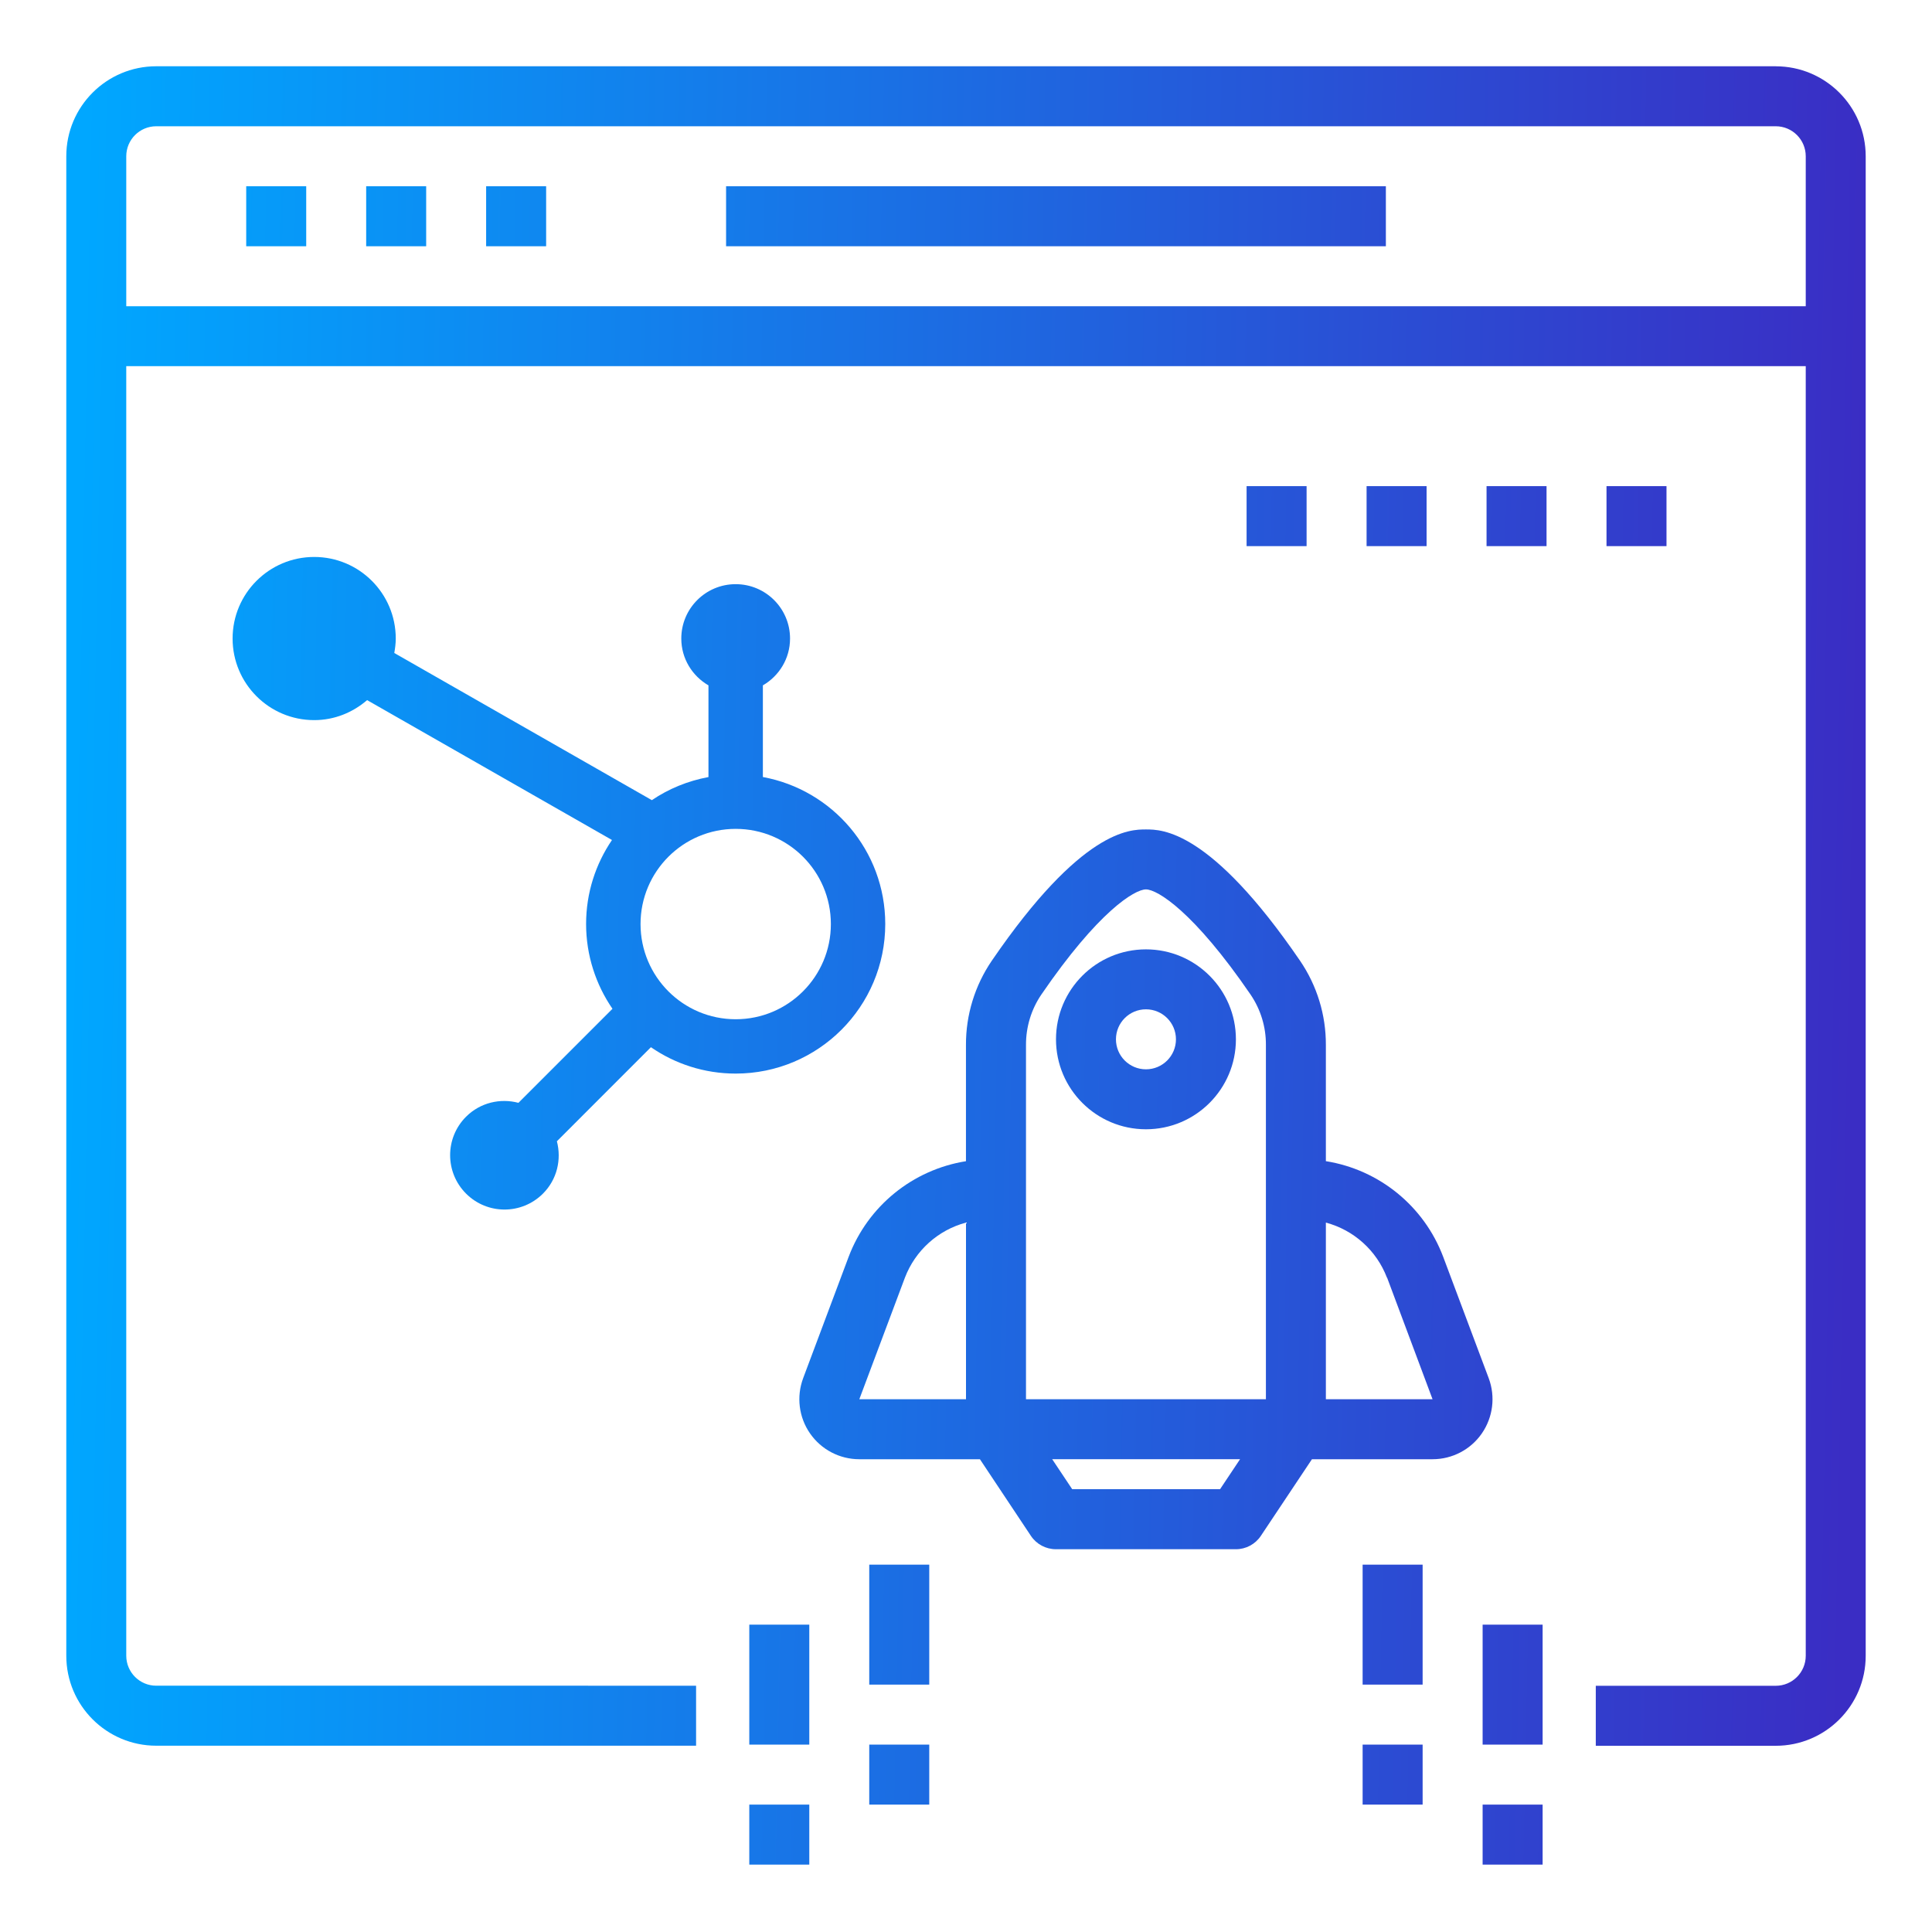 <?xml version="1.0" encoding="UTF-8"?> <svg xmlns="http://www.w3.org/2000/svg" xmlns:xlink="http://www.w3.org/1999/xlink" id="Layer_1" data-name="Layer 1" viewBox="0 0 512 512"><defs><style> .cls-1 { fill: url(#Unbenannter_Verlauf_14-17); } .cls-2 { fill: url(#Unbenannter_Verlauf_14-19); } .cls-3 { fill: url(#Unbenannter_Verlauf_14-11); } .cls-4 { fill: url(#Unbenannter_Verlauf_14-10); } .cls-5 { fill: url(#Unbenannter_Verlauf_14-12); } .cls-6 { fill: url(#Unbenannter_Verlauf_14-13); } .cls-7 { fill: url(#Unbenannter_Verlauf_14-18); } .cls-8 { fill: url(#Unbenannter_Verlauf_14-15); } .cls-9 { fill: url(#Unbenannter_Verlauf_14-14); } .cls-10 { fill: url(#Unbenannter_Verlauf_14-16); } .cls-11 { fill: url(#Unbenannter_Verlauf_14-20); } .cls-12 { fill: url(#Unbenannter_Verlauf_14-5); } .cls-13 { fill: url(#Unbenannter_Verlauf_14-4); } .cls-14 { fill: url(#Unbenannter_Verlauf_14-3); } .cls-15 { fill: url(#Unbenannter_Verlauf_14-7); } .cls-16 { fill: url(#Unbenannter_Verlauf_14-6); } .cls-17 { fill: url(#Unbenannter_Verlauf_14-2); } .cls-18 { fill: url(#Unbenannter_Verlauf_14-9); } .cls-19 { fill: url(#Unbenannter_Verlauf_14-8); } .cls-20 { fill: url(#Unbenannter_Verlauf_14); } </style><linearGradient id="Unbenannter_Verlauf_14" data-name="Unbenannter Verlauf 14" x1="18.41" y1="232.31" x2="492.17" y2="241.57" gradientUnits="userSpaceOnUse"><stop offset="0" stop-color="#00a7ff"></stop><stop offset="1" stop-color="#3a2dc4"></stop></linearGradient><linearGradient id="Unbenannter_Verlauf_14-2" data-name="Unbenannter Verlauf 14" x1="16.89" y1="309.8" x2="490.65" y2="319.06" xlink:href="#Unbenannter_Verlauf_14"></linearGradient><linearGradient id="Unbenannter_Verlauf_14-3" data-name="Unbenannter Verlauf 14" x1="17.68" y1="269.84" x2="491.43" y2="279.11" xlink:href="#Unbenannter_Verlauf_14"></linearGradient><linearGradient id="Unbenannter_Verlauf_14-4" data-name="Unbenannter Verlauf 14" x1="14.67" y1="423.62" x2="488.43" y2="432.88" xlink:href="#Unbenannter_Verlauf_14"></linearGradient><linearGradient id="Unbenannter_Verlauf_14-5" data-name="Unbenannter Verlauf 14" x1="13.89" y1="463.34" x2="487.65" y2="472.61" xlink:href="#Unbenannter_Verlauf_14"></linearGradient><linearGradient id="Unbenannter_Verlauf_14-6" data-name="Unbenannter Verlauf 14" x1="14.37" y1="438.89" x2="488.13" y2="448.15" xlink:href="#Unbenannter_Verlauf_14"></linearGradient><linearGradient id="Unbenannter_Verlauf_14-7" data-name="Unbenannter Verlauf 14" x1="13.59" y1="478.61" x2="487.35" y2="487.88" xlink:href="#Unbenannter_Verlauf_14"></linearGradient><linearGradient id="Unbenannter_Verlauf_14-8" data-name="Unbenannter Verlauf 14" x1="14.62" y1="426.17" x2="488.38" y2="435.44" xlink:href="#Unbenannter_Verlauf_14"></linearGradient><linearGradient id="Unbenannter_Verlauf_14-9" data-name="Unbenannter Verlauf 14" x1="13.84" y1="465.9" x2="487.6" y2="475.17" xlink:href="#Unbenannter_Verlauf_14"></linearGradient><linearGradient id="Unbenannter_Verlauf_14-10" data-name="Unbenannter Verlauf 14" x1="14.3" y1="442.69" x2="488.05" y2="451.95" xlink:href="#Unbenannter_Verlauf_14"></linearGradient><linearGradient id="Unbenannter_Verlauf_14-11" data-name="Unbenannter Verlauf 14" x1="13.52" y1="482.41" x2="487.28" y2="491.68" xlink:href="#Unbenannter_Verlauf_14"></linearGradient><linearGradient id="Unbenannter_Verlauf_14-12" data-name="Unbenannter Verlauf 14" x1="18.35" y1="235.46" x2="492.11" y2="244.72" xlink:href="#Unbenannter_Verlauf_14"></linearGradient><linearGradient id="Unbenannter_Verlauf_14-13" data-name="Unbenannter Verlauf 14" x1="21.85" y1="56.3" x2="495.61" y2="65.57" xlink:href="#Unbenannter_Verlauf_14"></linearGradient><linearGradient id="Unbenannter_Verlauf_14-14" data-name="Unbenannter Verlauf 14" x1="21.87" y1="55.68" x2="495.62" y2="64.94" xlink:href="#Unbenannter_Verlauf_14"></linearGradient><linearGradient id="Unbenannter_Verlauf_14-15" data-name="Unbenannter Verlauf 14" x1="21.88" y1="55.06" x2="495.63" y2="64.32" xlink:href="#Unbenannter_Verlauf_14"></linearGradient><linearGradient id="Unbenannter_Verlauf_14-16" data-name="Unbenannter Verlauf 14" x1="20.4" y1="130.56" x2="494.16" y2="139.83" xlink:href="#Unbenannter_Verlauf_14"></linearGradient><linearGradient id="Unbenannter_Verlauf_14-17" data-name="Unbenannter Verlauf 14" x1="20.41" y1="129.94" x2="494.17" y2="139.21" xlink:href="#Unbenannter_Verlauf_14"></linearGradient><linearGradient id="Unbenannter_Verlauf_14-18" data-name="Unbenannter Verlauf 14" x1="20.43" y1="129.32" x2="494.18" y2="138.59" xlink:href="#Unbenannter_Verlauf_14"></linearGradient><linearGradient id="Unbenannter_Verlauf_14-19" data-name="Unbenannter Verlauf 14" x1="20.44" y1="128.7" x2="494.19" y2="137.97" xlink:href="#Unbenannter_Verlauf_14"></linearGradient><linearGradient id="Unbenannter_Verlauf_14-20" data-name="Unbenannter Verlauf 14" x1="21.93" y1="52.26" x2="495.69" y2="61.53" xlink:href="#Unbenannter_Verlauf_14"></linearGradient></defs><path class="cls-20" d="M202.17,205.93v-24.3c4.29-2.49,7.2-7.09,7.2-12.41,0-7.96-6.45-14.41-14.41-14.41s-14.41,6.45-14.41,14.41c0,5.32,2.91,9.92,7.2,12.41v24.3c-5.47,1.01-10.56,3.11-15,6.12l-68.26-39c.22-1.25.39-2.52.39-3.83,0-11.94-9.68-21.62-21.62-21.62s-21.62,9.68-21.62,21.62,9.68,21.62,21.62,21.62c5.39,0,10.25-2.04,14.03-5.3l64.89,37.07c-4.32,6.35-6.86,14.01-6.86,22.27s2.59,16.08,6.99,22.46l-24.92,24.92c-4.8-1.27-10.12-.08-13.88,3.68-5.63,5.63-5.63,14.75,0,20.38,5.63,5.63,14.75,5.63,20.38,0,3.76-3.76,4.95-9.07,3.69-13.87l24.92-24.93c6.38,4.4,14.12,6.99,22.46,6.99,21.89,0,39.64-17.74,39.64-39.64,0-19.43-13.98-35.56-32.43-38.95ZM194.97,270.11c-13.93,0-25.22-11.29-25.22-25.23s11.29-25.22,25.22-25.22,25.22,11.29,25.22,25.22-11.29,25.23-25.22,25.23Z"></path><path class="cls-17" d="M212.84,365.25c-1.82,4.88-1.14,10.35,1.83,14.63s7.85,6.83,13.05,6.83h31.97l13.51,20.31c1.48,2.22,3.97,3.54,6.64,3.54h47.69c2.66,0,5.14-1.33,6.61-3.54l13.54-20.31h31.97c5.21,0,10.09-2.55,13.05-6.83s3.65-9.74,1.83-14.63l-12.08-32.21c-5.07-13.4-16.93-23.06-31.08-25.32v-30.81c.03-7.96-2.36-15.73-6.84-22.3-23.8-34.8-36.63-34.8-40.85-34.8s-17.04,0-40.85,34.8c-4.48,6.57-6.87,14.35-6.84,22.31v30.81c-14.15,2.26-26,11.91-31.08,25.31l-12.08,32.23ZM323.32,394.65h-39.18l-5.3-7.95h49.79l-5.3,7.95ZM367.6,338.6l12.04,32.21h-28.27v-46.81c7.43,1.98,13.45,7.42,16.19,14.6h.04ZM271.9,276.91c-.02-4.75,1.39-9.4,4.06-13.33,15.09-22.05,24.74-27.88,27.73-27.88s12.64,5.83,27.73,27.88c2.67,3.93,4.09,8.58,4.06,13.33v93.9h-63.58v-93.9ZM239.81,338.6c2.74-7.18,8.76-12.62,16.19-14.6v46.81h-28.27l12.08-32.21Z"></path><path class="cls-14" d="M303.69,251.59c-13.17,0-23.84,10.68-23.84,23.84s10.68,23.84,23.84,23.84,23.84-10.68,23.84-23.84-10.68-23.84-23.84-23.84ZM303.69,283.38c-4.39,0-7.95-3.56-7.95-7.95s3.56-7.95,7.95-7.95,7.95,3.56,7.95,7.95-3.56,7.95-7.95,7.95Z"></path><path class="cls-13" d="M361.11,414.65h15.9v31.79h-15.9v-31.79Z"></path><path class="cls-12" d="M361.11,462.34h15.9v15.9h-15.9v-15.9Z"></path><path class="cls-16" d="M392.91,430.55h15.9v31.79h-15.9v-31.79Z"></path><path class="cls-15" d="M392.91,478.24h15.9v15.9h-15.9v-15.9Z"></path><path class="cls-19" d="M230.36,414.65h15.9v31.79h-15.9v-31.79Z"></path><path class="cls-18" d="M230.36,462.34h15.9v15.9h-15.9v-15.9Z"></path><path class="cls-4" d="M198.57,430.55h15.9v31.79h-15.9v-31.79Z"></path><path class="cls-3" d="M198.57,478.24h15.9v15.9h-15.9v-15.9Z"></path><path class="cls-5" d="M470.59,17.56H41.41c-13.17,0-23.84,10.68-23.84,23.84v397.39c0,13.17,10.68,23.84,23.84,23.84h143.06v-15.9H41.41c-4.39,0-7.95-3.56-7.95-7.95V97.04h445.08v341.76c0,4.39-3.56,7.95-7.95,7.95h-47.69v15.9h47.69c13.17,0,23.84-10.68,23.84-23.84V41.41c0-13.17-10.68-23.84-23.84-23.84ZM33.46,81.15v-39.74c0-4.39,3.56-7.95,7.95-7.95h429.18c4.39,0,7.95,3.56,7.95,7.95v39.74H33.46Z"></path><path class="cls-6" d="M65.25,49.36h15.9v15.9h-15.9v-15.9Z"></path><path class="cls-9" d="M97.04,49.36h15.9v15.9h-15.9v-15.9Z"></path><path class="cls-8" d="M128.83,49.36h15.9v15.9h-15.9v-15.9Z"></path><path class="cls-10" d="M330.36,128.83h15.9v15.9h-15.9v-15.9Z"></path><path class="cls-1" d="M362.16,128.83h15.9v15.9h-15.9v-15.9Z"></path><path class="cls-7" d="M393.95,128.83h15.9v15.9h-15.9v-15.9Z"></path><path class="cls-2" d="M425.74,128.83h15.9v15.9h-15.9v-15.9Z"></path><path class="cls-11" d="M192.42,49.36h174.85v15.9h-174.85v-15.9Z"></path></svg> 